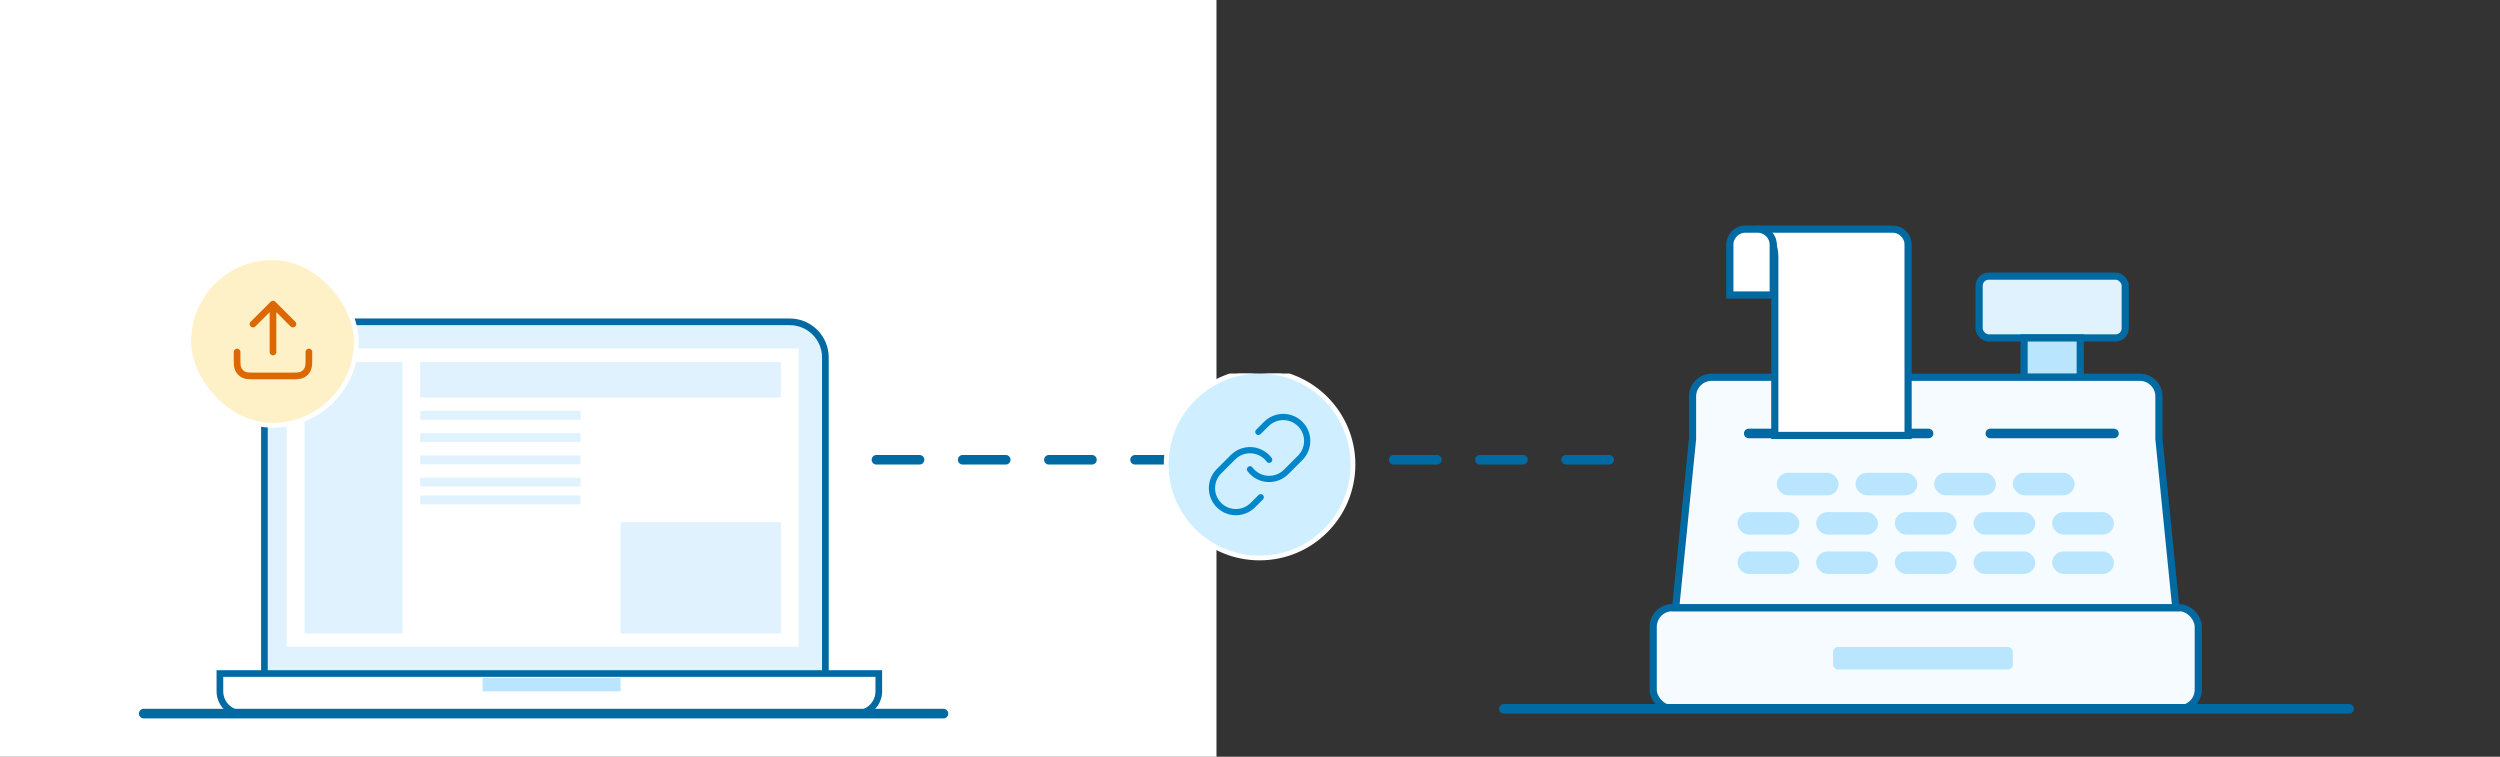 <svg width="522" height="158" viewBox="0 0 522 158" fill="none" xmlns="http://www.w3.org/2000/svg">
<rect x="0" y="0" width="522" height="158" fill="#333333" stroke="none"/>
<rect width="254" height="158" fill="white"/>
<path d="M55.211 74.634C55.211 70.527 58.541 67.197 62.648 67.197H164.902C169.009 67.197 172.338 70.527 172.338 74.634V144.352H55.211V74.634Z" fill="#E0F2FE" stroke="#026AA2" stroke-width="1.394"/>
<path d="M45.916 140.634H183.493V144.352C183.493 146.919 181.412 149 178.845 149H50.563C47.996 149 45.916 146.919 45.916 144.352V140.634Z" fill="white" stroke="#026AA2" stroke-width="1.394"/>
<rect x="59.859" y="72.774" width="106.901" height="62.282" fill="white"/>
<rect x="100.76" y="141.563" width="28.817" height="2.789" fill="#B9E6FE"/>
<path d="M30 149L197 149" stroke="#026AA2" stroke-width="2" stroke-linecap="round"/>
<rect x="63.577" y="75.563" width="20.451" height="56.704" fill="#E0F2FE"/>
<rect x="87.747" y="75.563" width="75.296" height="7.437" fill="#E0F2FE"/>
<rect x="129.577" y="109.028" width="33.465" height="23.239" fill="#E0F2FE"/>
<rect x="87.747" y="85.789" width="33.465" height="1.859" fill="#E0F2FE"/>
<rect x="87.747" y="90.437" width="33.465" height="1.859" fill="#E0F2FE"/>
<rect x="87.747" y="95.085" width="33.465" height="1.859" fill="#E0F2FE"/>
<rect x="87.747" y="99.732" width="33.465" height="1.859" fill="#E0F2FE"/>
<rect x="87.747" y="103.451" width="33.465" height="1.859" fill="#E0F2FE"/>
<rect x="39.4" y="53.8" width="35" height="35" rx="17.5" fill="#FEF0C7"/>
<rect x="39.4" y="53.8" width="35" height="35" rx="17.5" stroke="white"/>
<path d="M64.5 73.5V74.5C64.5 75.9 64.5 76.6 64.228 77.135C63.988 77.605 63.605 77.988 63.135 78.228C62.6 78.5 61.9 78.5 60.5 78.5H53.5C52.1 78.5 51.4 78.5 50.865 78.228C50.395 77.988 50.012 77.605 49.773 77.135C49.5 76.6 49.5 75.9 49.5 74.5V73.5M61.167 67.667L57 63.5M57 63.5L52.833 67.667M57 63.5V73.5" stroke="#DC6803" stroke-width="1.394" stroke-linecap="round" stroke-linejoin="round"/>
<rect x="345.186" y="126.88" width="113.814" height="21.12" rx="4" fill="#F6FBFF" stroke="#026AA2" stroke-width="1.5"/>
<rect x="413.24" y="57.653" width="30.507" height="12.907" rx="2" fill="#E0F2FE" stroke="#026AA2" stroke-width="1.5"/>
<rect x="422.626" y="70.56" width="11.733" height="8.213" fill="#B9E6FE" stroke="#026AA2" stroke-width="1.5"/>
<path d="M353.399 82.773C353.399 80.564 355.19 78.773 357.399 78.773H446.787C448.996 78.773 450.787 80.564 450.787 82.773V91.68L454.307 126.88H349.879L353.399 91.68V82.773Z" fill="#F6FBFF" stroke="#026AA2" stroke-width="1.5"/>
<rect x="382.733" y="135.093" width="37.547" height="4.693" rx="1" fill="#B9E6FE"/>
<path d="M415.586 90.506H441.4" stroke="#026AA2" stroke-width="2" stroke-linecap="round"/>
<path d="M365.133 90.506L402.68 90.506" stroke="#026AA2" stroke-width="2" stroke-linecap="round"/>
<rect x="371" y="98.72" width="12.907" height="4.693" rx="2.347" fill="#B9E6FE"/>
<rect x="387.426" y="98.72" width="12.907" height="4.693" rx="2.347" fill="#B9E6FE"/>
<rect x="403.853" y="98.72" width="12.907" height="4.693" rx="2.347" fill="#B9E6FE"/>
<rect x="420.28" y="98.72" width="12.907" height="4.693" rx="2.347" fill="#B9E6FE"/>
<rect x="362.786" y="106.933" width="12.907" height="4.693" rx="2.347" fill="#B9E6FE"/>
<rect x="379.213" y="106.933" width="12.907" height="4.693" rx="2.347" fill="#B9E6FE"/>
<rect x="395.64" y="106.933" width="12.907" height="4.693" rx="2.347" fill="#B9E6FE"/>
<rect x="412.066" y="106.933" width="12.907" height="4.693" rx="2.347" fill="#B9E6FE"/>
<rect x="428.493" y="106.933" width="12.907" height="4.693" rx="2.347" fill="#B9E6FE"/>
<rect x="362.786" y="115.146" width="12.907" height="4.693" rx="2.347" fill="#B9E6FE"/>
<rect x="379.213" y="115.146" width="12.907" height="4.693" rx="2.347" fill="#B9E6FE"/>
<rect x="395.64" y="115.146" width="12.907" height="4.693" rx="2.347" fill="#B9E6FE"/>
<rect x="412.066" y="115.146" width="12.907" height="4.693" rx="2.347" fill="#B9E6FE"/>
<rect x="428.493" y="115.146" width="12.907" height="4.693" rx="2.347" fill="#B9E6FE"/>
<path d="M370.576 53.67C370.576 51.49 369.755 49.418 368.321 47.843H395.16C396.955 47.843 398.41 49.298 398.41 51.093V90.93H370.576V53.67Z" fill="white" stroke="#026AA2" stroke-width="1.5"/>
<path d="M361.189 51.093C361.189 49.298 362.645 47.843 364.439 47.843H367C368.794 47.843 370.25 49.298 370.25 51.093V61.596H361.189V51.093Z" fill="white" stroke="#026AA2" stroke-width="1.5"/>
<path d="M314 148H490.5" stroke="#026AA2" stroke-width="2" stroke-linecap="round"/>
<path d="M183 96H339" stroke="#026AA2" stroke-width="2" stroke-linecap="round" stroke-dasharray="9 9"/>
<g clip-path="url(#clip0_6438_5540)">
<circle cx="263" cy="97" r="19.5" fill="#CFEEFF" stroke="white"/>
<path d="M261 98C261.429 98.574 261.977 99.049 262.607 99.393C263.236 99.737 263.931 99.941 264.647 99.992C265.362 100.044 266.08 99.94 266.751 99.69C267.423 99.439 268.033 99.047 268.54 98.54L271.54 95.54C272.451 94.597 272.955 93.334 272.943 92.023C272.932 90.712 272.406 89.458 271.479 88.531C270.552 87.604 269.298 87.078 267.987 87.067C266.676 87.055 265.413 87.559 264.47 88.47L262.75 90.18M265 96C264.571 95.426 264.023 94.951 263.393 94.607C262.764 94.263 262.068 94.059 261.353 94.008C260.638 93.956 259.92 94.06 259.249 94.31C258.577 94.561 257.967 94.953 257.46 95.46L254.46 98.46C253.549 99.403 253.045 100.666 253.057 101.977C253.068 103.288 253.594 104.542 254.521 105.469C255.448 106.396 256.702 106.922 258.013 106.933C259.324 106.945 260.587 106.441 261.53 105.53L263.24 103.82" stroke="#0086C9" stroke-width="1.3" stroke-linecap="round" stroke-linejoin="round"/>
</g>
<defs>
<clipPath id="clip0_6438_5540">
<rect width="41" height="41" fill="white" transform="translate(243 78)"/>
</clipPath>
</defs>
</svg>
